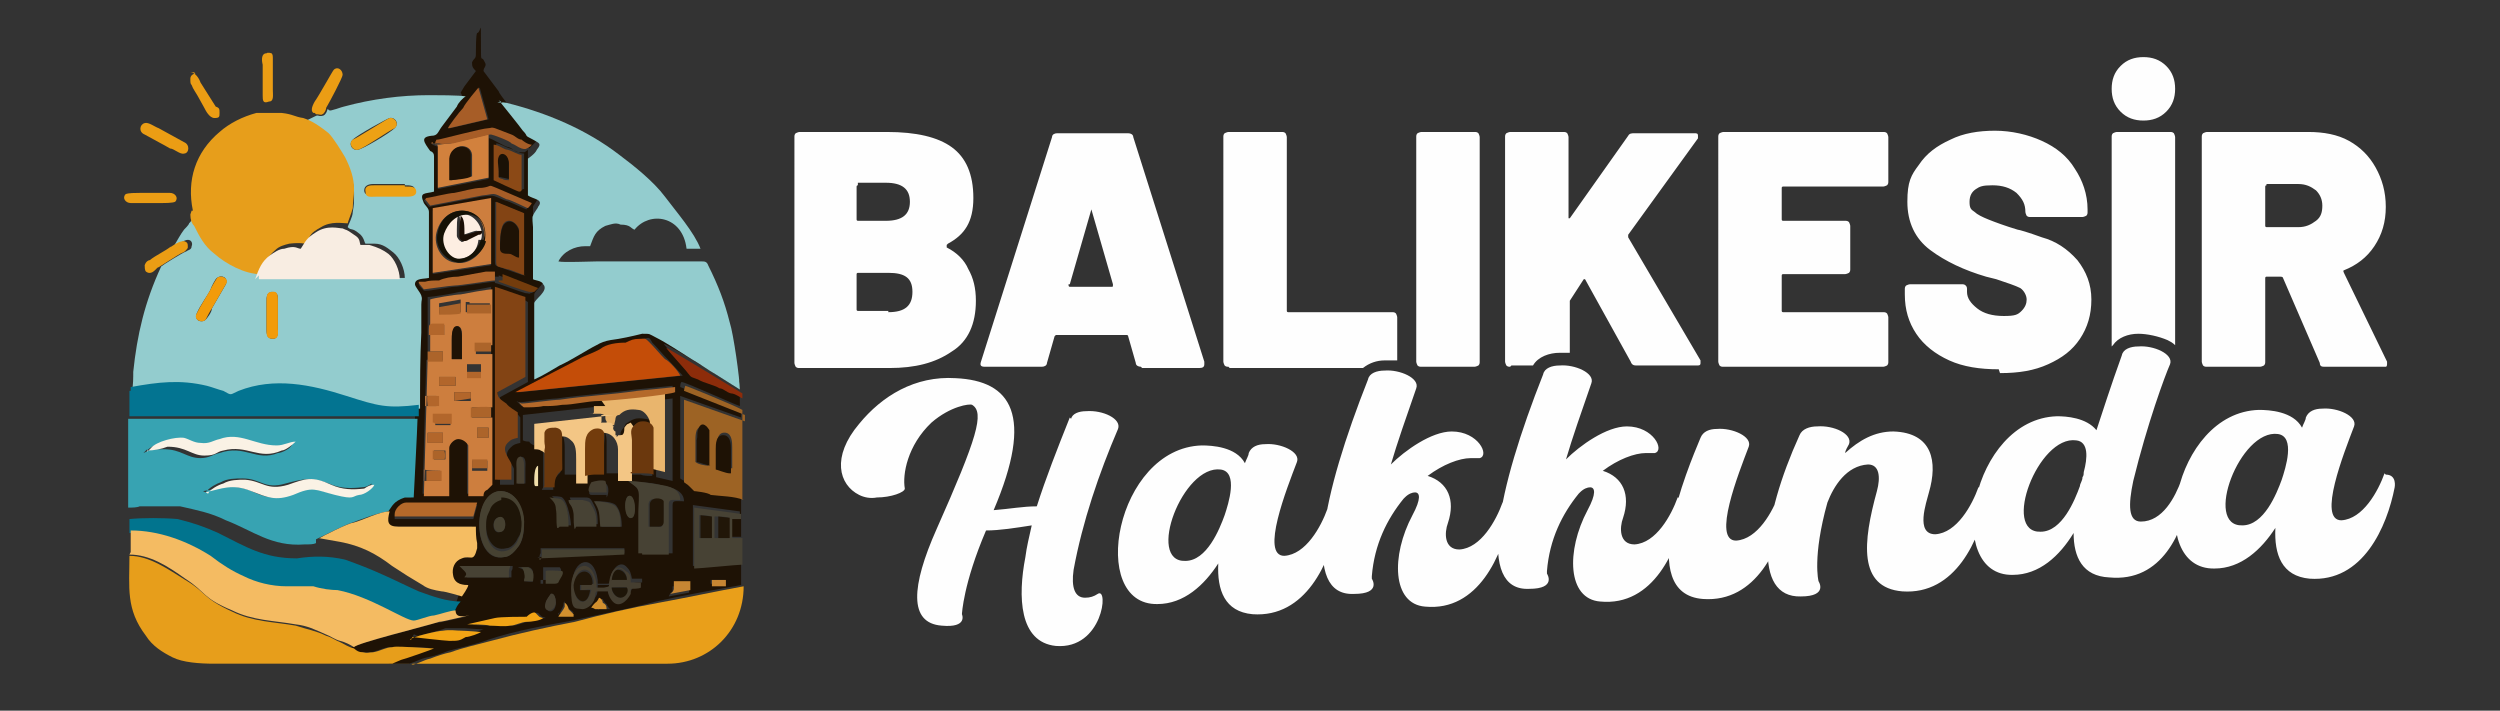 <?xml version="1.0" encoding="UTF-8"?>
<svg id="Layer_1" data-name="Layer 1" xmlns="http://www.w3.org/2000/svg" version="1.1" viewBox="0 0 197 56">
  <rect x="0" y="0" width="197" height="56" fill="#333333" stroke="none"/>
  <defs>
    <style>
      .cls-1 {
        fill: #211608;
      }

      .cls-1, .cls-2, .cls-3, .cls-4, .cls-5, .cls-6, .cls-7, .cls-8, .cls-9, .cls-10, .cls-11, .cls-12, .cls-13, .cls-14, .cls-15, .cls-16, .cls-17, .cls-18, .cls-19, .cls-20, .cls-21, .cls-22, .cls-23, .cls-24, .cls-25, .cls-26, .cls-27, .cls-28, .cls-29, .cls-30, .cls-31, .cls-32, .cls-33, .cls-34, .cls-35, .cls-36, .cls-37, .cls-38, .cls-39, .cls-40, .cls-41, .cls-42, .cls-43, .cls-44 {
        fill-rule: evenodd;
      }

      .cls-1, .cls-2, .cls-3, .cls-4, .cls-5, .cls-6, .cls-7, .cls-8, .cls-9, .cls-10, .cls-11, .cls-12, .cls-13, .cls-14, .cls-15, .cls-16, .cls-17, .cls-18, .cls-19, .cls-20, .cls-21, .cls-22, .cls-23, .cls-24, .cls-25, .cls-26, .cls-27, .cls-28, .cls-29, .cls-30, .cls-31, .cls-32, .cls-33, .cls-34, .cls-35, .cls-36, .cls-37, .cls-38, .cls-39, .cls-40, .cls-41, .cls-42, .cls-43, .cls-44, .cls-45 {
        stroke-width: 0px;
      }

      .cls-2 {
        fill: #1e1205;
      }

      .cls-3 {
        fill: #e99f1a;
      }

      .cls-4 {
        fill: #453e30;
      }

      .cls-5 {
        fill: #cd7e3e;
      }

      .cls-6 {
        fill: #1e1508;
      }

      .cls-7 {
        fill: #37a3b2;
      }

      .cls-8 {
        fill: #f3c685;
      }

      .cls-9 {
        fill: #a75d27;
      }

      .cls-10 {
        fill: #c44d08;
      }

      .cls-11 {
        fill: #f29b0a;
      }

      .cls-12 {
        fill: #f4bb62;
      }

      .cls-13 {
        fill: #d3902e;
      }

      .cls-14 {
        fill: #d2813d;
      }

      .cls-15 {
        fill: #474234;
      }

      .cls-16 {
        fill: #733c0c;
      }

      .cls-17 {
        fill: #eb9d14;
      }

      .cls-18 {
        fill: #f2a415;
      }

      .cls-19 {
        fill: #eda114;
      }

      .cls-20 {
        fill: #6b380d;
      }

      .cls-21 {
        fill: #464131;
      }

      .cls-22 {
        fill: #fdeee2;
      }

      .cls-23 {
        fill: #f1deaa;
      }

      .cls-24 {
        fill: #c78633;
      }

      .cls-25 {
        fill: #8b4916;
      }

      .cls-26 {
        fill: #f5bd62;
      }

      .cls-27 {
        fill: #1b0e04;
      }

      .cls-28 {
        fill: #151105;
      }

      .cls-29 {
        fill: #faf2e5;
      }

      .cls-30 {
        fill: #b2662b;
      }

      .cls-31 {
        fill: #1a1106;
      }

      .cls-32 {
        fill: #e79e1b;
      }

      .cls-33 {
        fill: #834414;
      }

      .cls-34 {
        fill: #494132;
      }

      .cls-35 {
        fill: #e9b56d;
      }

      .cls-36 {
        fill: #037491;
      }

      .cls-37 {
        fill: #b4692a;
      }

      .cls-38 {
        fill: #01748e;
      }

      .cls-39 {
        fill: #93ccce;
      }

      .cls-40 {
        fill: #ac642a;
      }

      .cls-41 {
        fill: #8d2c0a;
      }

      .cls-42 {
        fill: #f8ede2;
      }

      .cls-43 {
        fill: #9d6324;
      }

      .cls-44, .cls-45 {
        fill: #fefefe;
      }
    </style>
  </defs>
  <g id="Katman_1" data-name="Katman 1">
    <g id="_2489001324832" data-name=" 2489001324832">
      <g>
        <g>
          <path class="cls-2" d="M32.5,50.2c.1,0,2.2-.5,2.6-.7h1.5c.1,0,1.3.1,1.5.1-.1,0-1.1.4-1.2.4-.5.1-.7.3-1.3.3s-2.9-.1-2.9-.3h-.1ZM37,49.2l2.2-.5c.4,0,2.2,0,2.5-.1.3,0,.4-.4.7-.3,0,0,.1.1.3.3,0,0,.1,0,.3.1-.4,0-.9.1-1.3.3-.4,0-.9.3-1.3.3h-1.6c-.1,0-1.5,0-1.6-.1h-.1ZM44,48.5c0-.1.3-.5.4-.8,0-.1,0-.3.1-.3,0,.1,0,.4.3.5,0,.1.4.3.4.4h-1.2ZM46.9,48s.3-.3.3-.4c0,0,.1-.4.3-.4,0,0,.1.3.3.4,0,0,.1.3.3.4h-.9c0,.1-.1,0-.1,0ZM43.4,46.8c.3-.1.4.4.4.7,0,.9-.9.9-.8,0,0-.1.3-.5.4-.7h0ZM53.1,46h1.2v.7l-1.6.3s.1-.3.3-.4v-.4h.1ZM57.1,45.6v.4h-1.1v-.3h1.1ZM47,46h.7c.4,0,.3,0,.4-.4.1-.8.8-1.5,1.3-.9.3.3.3.5.4.9h.8v.3c-.3,0-.7,0-.8.1v.4c-.3.7-.9,1.3-1.5.5-.3-.3-.1-.5-.3-.8h-.9c0,.5,0,.8-.3,1.1-.1.3-.4.5-.8.5-.7,0-.9-1.2-.9-1.7,0-1.9,1.7-2.5,2-.3h0v.3ZM42.8,46v-1.3h1.3c.3.3,0,.8-.3.9-.1.1-.3.1-.5.1h-.7v.3ZM40.8,44.7h.8c.3,0,.4.3.4.4v.7c0,.1-.5,0-.7,0,0-.3.3-.3,0-.7,0-.3-.3-.3-.5-.4h0ZM36.8,45.5c0-.1.3-.3,0-.5-.4-.4-.4-.3-.4-.4h4c0,.1,0,.3-.1.4v.5h-3.4ZM42.5,44s0-.3.1-.4v-.4h6.6v.4c-.3,0-6.5.3-6.9.3h.1ZM39.3,38.7c1.3-.1,1.9,1.3,2,2.4,0,.5,0,1.3-.4,1.9-.3.4-.7.9-1.2.9-2.4.5-2.6-4.8-.4-5.2ZM49.5,39.1c.5-.3.7,1.5.3,1.7-.5.3-.7-1.5-.3-1.7ZM31.1,40.7c0-.4.5-.9.9-.9h5.6l-.3,1.1h-6.2ZM47.4,41.5q0-1.1-.5-2c.4,0,1.5,0,1.7.4.3.4.4,1.1.4,1.6h-1.6ZM45.4,41.5s0-.9-.1-1.2c-.1-.7-.3-.7-.4-1.1h1.1c.4,0,.5,0,.7.4.4.7.4,1.1.4,1.7h-1.6ZM44.1,41.5c0-.5,0-.9-.1-1.5,0-.4-.3-.7-.5-.9.1,0,.7,0,.8.1.5.4.7,2,.7,2.2h-.8ZM47.8,39h-1.2c-.4,0,0-.8,0-.8.1-.1.8-.4,1.1-.1.3.1.3.8.1,1.1h0ZM50.6,43.7v-4.9c-.3-.4-.7-.5-.8-.8.7,0,1.7,0,2.5.3.7.1,1.6.4,1.6,1.2-.7,0-.9-.1-.9.3v3.8h-2.4ZM42.4,38.3s-.3-.1-.3-.3c0-.3,0-1.1.3-1.3v1.6ZM40.8,38.1v-1.2c0-.3,0-1.1.3-.9.4,0,.3.7.3.9v1.2s-.5,0-.5,0ZM49.7,37.3v-2.5c0-.3,0-.8.1-1.1.3-.3.4-.4.8-.4s.7.3.8.5c.1.4,0,2.8,0,3.7-.3,0-.7,0-.9-.1h-.9.1ZM46.1,37.5v-2.2c0-.7,0-1.3.7-1.6.4-.1.5,0,.8.3.1.3,0,.8,0,1.1v2.2h-1.5v.3ZM42.8,38.4v-4.1c.1-.3.7-.5.9-.4.5.1.5.4.5.9v1.5c0,1.2,0,.8-.3,1.2-.4.4-.3.8-.3,1.1h-.9ZM33.7,28.3v-4.9c.4,0,2.2-.3,2.5-.4.5,0,2.1-.3,2.5-.4v9.3h0v6.1c-.1,0-.3.3-.4.4-.1,0-.1.3-.3.5h-1.2v-4c0-.3-.4-.7-.8-.5-.3,0-.5.4-.7.7v3.8h-2l.3-10.8h0v.3ZM47.8,32s2.2-.3,2.6-.3l2.6-.3v6.5l-1.3-.3v-3.7c0-.4-.4-.9-.9-.9-.7-.1-.9,0-1.5.4-.1.3-.3.4-.4.7v3.2h-1.1v-2.6c0-.7-.5-1.5-1.2-1.3-.7,0-1.1.8-1.2,1.5v2.5h-.9v-1.9c0-.5,0-1.2-.4-1.5-.4-.4-.9-.4-1.3-.1-.7.4-.7.9-.7,1.2,0,0-.3-.1-.4-.3-.1,0-.3,0-.5-.1v-2l6.3-.7h.1ZM40.9,31.7c.4,0,2.5-.3,3-.3,2-.3,4.2-.4,6.1-.7l3-.3v.4c-.3,0-5.3.5-6,.7-.9,0-2,.3-2.9.3s-.9,0-1.5.1c-.4,0-1.2.1-1.5.1l-.4-.4h0ZM39.2,37.8v-14.8c.4,0,2,.5,2.4.8v6.3l-2.2,1.2c0,.5.3.7.7.9.3.1.7.4.9.7v2c-.4.1-.5.1-.8.4-.7.7.3,1.3.3,1.7v1.2h-1.1v-.4ZM40.8,30.9c.4-.3,4.2-2.2,5-2.6.5-.3,1.2-.5,1.7-.8.7-.4,1.3-.4,2-.5.4,0,.7-.1,1.1-.3.5,0,.5-.3.8.3.4.4.8.9,1.2,1.3.3.3,1.1,1.2,1.2,1.3l-12.8,1.3h-.1ZM39.3,21.7h0l2.8,1.1s0,.3-.3.3c-.1.1-.1,0-.4,0-.4-.1-2.2-.8-2.4-.8v-.5h.3ZM33,22.3h.4c.4,0,.8-.1,1.1-.1.5,0,1.1-.1,1.5-.3l2.2-.4h.8v.7c-.4,0-2.8.4-3.2.4s-2.1.4-2.4.3c0,0-.4-.4-.4-.5h0ZM41.3,21.7c-.1,0-1.2-.4-1.5-.5-.9-.4-.8,0-.8-1.2v-4.1l2.2.9v4.9h0ZM38.7,15.7v5.2l-4.6.7v-5s4.6-.8,4.6-.8ZM33.5,15.7c.3,0,1.9-.4,2.2-.4.7-.1,1.6-.3,2.2-.4.8,0,.5-.3,1.1,0l2.8,1.2s-.3.3-.3.4c-.1,0-1.5-.7-1.7-.7-1.2-.5-.8-.4-1.9-.3l-4.1.8-.4-.5h0ZM41.1,15l-2-.9v-2.8c.3,0,.7.3,1.1.4.3.1.7.4,1.1.4v2.8h-.1ZM38.5,10.7v3.4l-4,.8v-3.3c0-.1-.4-.1-.5-.3h.3c.1,0,3.4-.9,4-.9s.3-.1.5,0l1.3.5c.3,0,.5.3.8.4.3,0,.7.3.8.4,0,0-.3.3-.4.3h-.4c-.3,0-.5-.3-.8-.4-.3,0-1.5-.8-1.6-.7h0v-.3ZM35.4,10.1c0-.3,1.1-1.3,1.2-1.6s1.1-1.5,1.2-1.6l.7,2.5s-3,.7-3,.7ZM36.4,7.5c0,.3-.4.7-.7.8-.4.4-.9,1.2-1.2,1.6-.3.4-.3.5-.8.7-.9.1-.7.5-.1,1.2.1.3.3.1.3.4v2.8c-.7.1-1.3,0-.8.9,0,.3.4.5.4.7v5.2c-.3,0-1.1,0-1.1.5s.4.8.5.9c.3.3.1.3.1.7v2.2c-.1,2-.3,4-.3,6v.9c0,.5-.3,6.1-.3,6.2h-.7c-.9.3-.9.7-1.3,1.1-.3.7-.3,1.2.7,1.2h6.1c0,.4,0,.9.1,1.3v.4c-.3,1.2-.5.5-1.2.8-.5.3-.8.7-.7,1.3.1.8.9.7,1.2.8,0,.1-.4.8-.5.9h0c-.1.5-.4.8-.5,1.2,0,.5.7.3,1.1.4,0,0-2.1.5-2.4.5-.9.3-6.6,1.7-6.7,2,.3,0,.5.1.7.3h.8c.5,0,.9-.3,1.5-.4h1.6c.3,0,1.6,0,1.7.1-.1,0-2.1.8-2.6.9l-.7.3h-.3,1.9c.5-.1.9-.4,1.5-.5.5-.1,1.1-.3,1.6-.5,1.1-.3,2.1-.5,3.2-.9,2.1-.7,4.4-1.1,6.6-1.5,2.2-.5,4.4-.9,6.6-1.5,2.2-.5,4.5-.9,6.7-1.3v-3.8,2c-.4,0-3.4.3-3.8.3v-4.8l3.7.5v.5h-.7v1.5h.8v-3.2c-.8-.1-1.9-.3-2.6-.4-.3,0-1.2,0-1.3-.3-.7-.7-.5-.4-.9-.7v-6.5l4.8,1.7v-.5l-4.8-1.9c0-.1,0-.3.1-.4.3,0,4,1.7,4.6,1.9v-.9h0c-.3,0-.7-.3-.9-.4-.3,0-.5-.3-.9-.4-.5-.3-1.2-.4-1.7-.7q-.4-.1-.8-.5c-.3-.3-1.6-1.9-1.7-2,.4,0,6,3.6,6,3.6v-.7l-1.9-1.2c-.7-.4-1.2-.8-1.9-1.2-.8-.5-2-1.2-2.8-1.7-.5-.3-.4-.4-1.1-.3-.8.1-1.7.3-2.5.5-.5,0-.7.1-1.1.4-.8.4-2.1,1.1-2.9,1.6-.7.4-1.3.8-2,1.1v-6c0-.3,1.2-1.1.7-1.5-.1-.1-.7-.1-.8-.4v-5c0-.1.3-.4.4-.7.4-.7-.5-.7-.8-.9v-2.9s.5-.5.7-.7c.4-.5.1-.5-.3-.8-.7-.4-.4,0-.8-.7-.3-.3-1.9-2.2-1.9-2.4l-1.2-1.6c0-.3.3-.4.1-.7-.3-.7-.3.4-.3-1.6s0-.7-.3-.7c-.1.1-.1,1.3-.1,1.6,0,.5-.1.3-.3.7,0,.3,0,.4.3.7l-.9,1.2h0l-.3.5Z"/>
          <path class="cls-39" d="M21,23.8c0-.4,0-.7.4-.8.5,0,.5.3.5.7v2.2c0,.4,0,.8-.4.8s-.5-.3-.5-.7v-2.2ZM17.8,22.4l-1.1,1.9c0,.3-.4.8-.5.9-.4.3-.9,0-.7-.5.3-.7.8-1.3,1.1-1.9,0-.1.4-.9.5-.9.4-.3.9,0,.7.5h0ZM31.9,14.6c.4,0,.8,0,.8.4s-.4.4-.8.4h-2.4c-.4,0-.8,0-.8-.4s.4-.5.7-.5h2.5ZM30.7,9.3c.4-.1.8.4.4.8s-2.6,1.7-2.9,1.7c-.4.1-.8-.4-.4-.8s2.8-1.7,2.9-1.7ZM25.8,8.6c0,.1-.1.4-.3.5-.3.1-.4,0-.5,0s-.8.4-1.1.5c.1.1.9.3,2,1.2.5.4,1.1,1.3,1.3,1.9.4.8.7,1.7.7,2.5s0,.9-.1,1.5c0,.4-.4,1.1-.4,1.2.3.3.3,0,.9.5.4.3.4.7.5.8h.7c.7,0,1.1.4,1.5.7.5.4.9,1.3.9,2h-11.1v-.3c-1.2,0-2.6-.8-3.6-1.6-.7-.7-1.2-1.3-1.6-2.2-.1-.4-.1-.7-.3-.9,0,.1-.1.4-.4.7,0,.1-.3.4-.4.5-.3.4-.5.8-.8,1.3.3-.1.8-.5,1.1-.5s.4.3.3.5c0,.3-.3.3-.4.4-.3.1-1.9,1.1-2,1.2-1.3,2.8-1.9,5.4-2.2,8.3,0,.4,0,1.1-.1,1.5,2.1-.4,3.8-.7,6-.1.4,0,.9.3,1.3.4.7.3.5.1,1.2,0,2.8-1.1,5.7-.5,8.5.4,2.4.8,3,.9,5.7.7,0-2,0-4,.1-6v-2.2c0-.4.1-.4,0-.7s-.5-.7-.5-.9c0-.5.7-.4,1.1-.5v-5.2c0-.3-.3-.5-.4-.7-.4-.9.1-.7.8-.9v-2.8q0-.3-.3-.4c-.5-.7-.8-1.1.1-1.2.5,0,.5-.3.8-.7s.9-1.2,1.2-1.6c.1-.3.5-.7.7-.8-.4-.1-2.4-.1-2.9-.1-2.2,0-4.5.3-6.7.9-.1,0-1.1.4-1.2.3h.1Z"/>
          <path class="cls-39" d="M39.3,7.9s1.7,2.1,1.9,2.4c.5.5,0,.3.8.7.5.3.7.3.3.8-.1.3-.7.7-.7.7v2.9c.4.3,1.3.3.8.9,0,.1-.3.4-.4.7-.1.1,0,.7,0,.9v4.1c.1.1.7.1.8.4.5.5-.7,1.2-.7,1.5v6c.7-.3,1.3-.7,2-1.1.9-.4,2.1-1.2,2.9-1.6q.5-.3,1.1-.4c.8-.1,1.7-.3,2.5-.5.7,0,.5,0,1.1.3.8.4,2,1.2,2.8,1.7.7.4,1.2.8,1.9,1.2l1.9,1.2c0-.8-.5-4.4-.8-5.3-.4-1.6-.9-2.9-1.7-4.5-.1-.3-.3-.3-.5-.3h-8.3c-.5,0-2.6.1-3,0,.4-.8,1.3-1.2,2.1-1.2h.4c.3-.8.4-1.2,1.2-1.6.4-.1.8-.3,1.2-.1.8,0,.8.3,1.1.4,1.2-1.5,3.8-1.1,4.1,1.5h1.1c-.5-1.3-1.9-2.9-2.8-4.1s-2.4-2.4-3.6-3.3c-2.6-2-5.7-3.3-8.9-4.1-.1,0-.5-.1-.7,0h.4Z"/>
          <path class="cls-7" d="M16.2,38.8c.3-.4.9-.7,1.2-.8.5-.3,1.2-.3,1.7-.3,1.5,0,1.7.9,3.4.4,1.5-.4,2-.5,3.4,0,.9.4,1.7.4,2.6.3.3,0,.5-.1.8-.3-.1.4-.9.7-1.2.8-.5.1-1.3.1-1.9,0-1.6-.4-1.7-.7-3.3,0-1.5.5-2,.3-3.3-.3-1.5-.5-2.2-.1-3.6.1h0ZM11.6,35.5c.4-.5,2-.9,2.6-.8.5,0,.9.3,1.3.4.7.1.9,0,1.5-.3,1.7-.5,2.9.5,4.5.5s1.1-.3,1.5-.3c0,.3-.8.7-1.1.7-1.7.7-2.6-.7-4.6,0-.5.1-.8.4-1.5.4-1.1,0-1.5-.7-2.9-.7s-1.1.1-1.6.3h0l.3-.3ZM25.1,42.4s2.2-1.1,2.6-1.2c.8-.3,2.1-.8,2.9-.9.3-.4.4-.8,1.3-1.1h.7s.3-5.7.3-6.2H10.1v7c.3,0,.7,0,.9-.1h3.2c1.3.3,2.4.5,3.6,1.1,2.1.8,3.6,2.1,6.2,1.9.4,0,.7,0,.9-.1h0v-.3Z"/>
          <path class="cls-32" d="M15,16.9c0,.4.1.7.3.9.4.8.8,1.6,1.6,2.2.9.8,2.4,1.6,3.6,1.6.3-.8.5-1.3,1.2-1.9.3-.3.7-.4,1.1-.5.9-.1,1.1,0,1.3,0,.4-.7.3-.8,1.2-1.3.8-.5,1.7-.3,2.1-.3,0-.1.3-.8.4-1.2,0-.5.1-.9.1-1.5,0-.9-.3-1.7-.7-2.5-.3-.5-.9-1.5-1.3-1.9-1.1-.9-1.7-1.1-2-1.2-.7-.1-.8-.3-1.7-.4h-2c-1.1.3-2.1.8-2.9,1.5-1.9,1.6-2.6,3.8-2.1,6.2h-.1Z"/>
          <path class="cls-32" d="M32.5,52.3h-1.9.3l.7-.3c.4-.1,2.4-.8,2.6-.9-.1,0-1.5-.1-1.7-.1-.4,0-1.3-.1-1.6,0-.5,0-.9.3-1.5.4-.4,0-.4.1-.8,0-.3,0-.5-.1-.7-.3-.4-.1-.7-.3-1.1-.5-.3-.1-.7-.4-1.1-.5-.8-.4-1.5-.5-2.4-.8-1.7-.3-3.4-.3-5-1.1-2.4-1.1-2-1.5-3.7-2.5-1.3-.8-2.8-1.9-4.4-1.9,0,2.5-.3,4.2,1.3,6.3.5.8,1.3,1.3,2.1,1.7s2.1.5,3.3.5h15.3Z"/>
          <path class="cls-3" d="M32.5,52.3h20.1c3.3,0,6-2.6,6-6.1-2.2.4-4.5.9-6.7,1.3s-4.4.9-6.6,1.5c-2.1.4-4.4.9-6.6,1.5-1.1.3-2.1.5-3.2.9-.5.1-1.1.3-1.6.5-.5.1-.9.4-1.5.5h.1Z"/>
          <path class="cls-38" d="M10.2,42c2.2,0,4.5.8,6.3,2,.8.5,1.7,1.2,2.6,1.6,1.1.4,2.2.7,3.4.8h2.1c.7,0,1.3,0,1.9.3,2.5.4,5.3,2.4,6,2.4s1.3-.3,1.6-.4c.5,0,1.2-.4,1.7-.4.1-.4.3-.7.5-.9-1.1,0-2.2-.4-3.3-.8-.9-.4-1.9-.9-2.8-1.3-1.1-.5-1.9-.8-3-1.2-1.3-.3-2.5-.3-3.8-.1-2.6,0-4-.9-6.2-2-1.1-.5-2-.8-3.2-1.1-1.1-.1-2.8-.1-3.8,0v1.5h0v-.3Z"/>
          <path class="cls-12" d="M10.2,43.7c1.6,0,3,.9,4.4,1.9,1.7,1.1,1.3,1.5,3.7,2.5,1.6.8,3.3.8,5,1.1.9.1,1.5.4,2.4.8.3.1.7.4,1.1.5.4.1.8.3,1.1.5.1-.3,5.8-1.7,6.7-2,.3,0,2.2-.5,2.4-.5-.3,0-1.1.3-1.1-.4-.4,0-1.2.3-1.7.4-.4,0-1.3.4-1.6.4-.7,0-3.4-1.9-6-2.4-.5,0-1.3-.1-1.9-.3h-2.1c-1.2,0-2.4-.3-3.4-.8-.9-.4-1.7-.9-2.6-1.6-1.9-1.2-4.1-2-6.3-2v1.7h0Z"/>
          <path class="cls-5" d="M33.5,37h0c0,.1,1.2.1,1.2.1v.8h-1.3v-.9h.1ZM37.2,37v-.7h1.2v.8h-1.2ZM34.2,36.2v-.7h.9v.7h-.9ZM33.7,34.9v-.8h1.2v.8h-1.2ZM37.6,34.5v-.8h.9v.8h-.9ZM34.3,33.4v-.7h1.2v.8h-1.2ZM33.5,32v-.8h.9v.8h-1.1.1ZM37.1,30.9v.7h-1.3v-.7h1.3ZM34.6,29.7h1.3v.7h-1.3v-.7ZM37.9,28.9v.5h-1.1v-.7h1.1ZM35.6,28.3v-1.5c0-.4,0-.9.4-1.1.5,0,.4.7.4,1.1v1.5h-.8ZM33.8,26.4v-.5q0-.3.3-.3h.9v.8h-1.2c0,.1,0,0,0,0ZM36.3,23.8v.8c-.3,0-1.3.1-1.7.1v-.8l1.7-.3h0ZM37,23.9h1.6v.7h-1.9v-.8h.3ZM33.7,27.7h1.2c0-.1,0,.7,0,.7h-1.2v-.5.4l-.3,10.8h2v-3.8c0-.3.4-.7.7-.7.4,0,.7.3.8.5v4h1.2c0-.1,0-.4.3-.5,0,0,.3-.3.4-.4v-6.1h0v.8h-1.6v-.8h1.6v-4.2h-1.3v-.7h1.3v-4.4c-.4,0-2,.3-2.5.4-.4,0-2.2.3-2.4.4v4.4h0v-.3Z"/>
          <path class="cls-36" d="M10.2,30.8v2h22.8v-.9c-2.5.3-3.2.1-5.7-.7-2.8-.9-5.7-1.5-8.5-.4-.7.3-.5.4-1.2,0-.4-.1-.9-.3-1.3-.4-2.1-.5-3.8-.3-6,.1v.3Z"/>
          <path class="cls-26" d="M25.1,42.4l1.7.3c1.6.3,2.8.9,4.1,1.9q1.2.8,2.4,1.5c.4.3.9.4,1.5.5.3,0,1.6.4,1.6.4,0,0,.5-.7.5-.9-.3,0-1.1,0-1.2-.8-.1-.5.1-1.1.7-1.3.7-.3.9.4,1.2-.8v-.4c-.1-.4-.1-.9-.1-1.3h-6.1c-.9,0-.9-.4-.7-1.2-.8,0-2.1.7-2.9.9-.3,0-2.5,1.1-2.6,1.2h0Z"/>
          <path class="cls-42" d="M20.4,21.7v.3h11.1c0-.7-.4-1.6-.9-2-.4-.3-.8-.5-1.5-.7h-.7c-.1-.3,0-.5-.5-.8-.7-.5-.5-.3-.9-.5-.3,0-1.2-.3-2.1.3-.8.5-.8.7-1.2,1.3-.3,0-.4-.3-1.3,0-.4,0-.8.3-1.1.5-.7.5-.9,1.1-1.2,1.9h0l.3-.3Z"/>
          <path class="cls-43" d="M57.6,37.1c-.1,0-.9,0-1.1-.3v-1.6c0-.4,0-1.2.7-1.1.5.1.5.8.5,1.2v1.6h-.1ZM55.9,36.7c-.3,0-.9-.1-1.1-.3v-1.7c0-.3,0-.5.1-.8.3-.5.8-.5.9,0v2.8h0ZM58.5,39.2v-7.8.9c-.5-.3-4.4-1.9-4.5-1.9,0,0-.1.3-.1.4l4.8,1.9v.5l-4.8-1.7v6.5c.4.3.1,0,.8.7,0,0,1.1.1,1.3.3.8.1,1.9.1,2.6.4h-.1Z"/>
          <path class="cls-10" d="M40.8,30.9l12.8-1.3c-.1-.3-.9-1.2-1.2-1.3-.4-.4-.8-.9-1.2-1.3s-.3-.3-.8-.3-.7.1-1.1.3c-.7,0-1.5.1-2,.5-.5.3-1.2.5-1.7.8-.8.4-4.6,2.4-5,2.6h.1Z"/>
          <path class="cls-33" d="M39.2,37.8h1.1v-1.2c0-.3-.9-1.1-.3-1.7.3-.3.4-.3.8-.4v-2c-.1-.1-.7-.4-.9-.7-.4-.3-.7-.4-.7-.9l2.2-1.2v-6.3c-.4-.1-2-.7-2.4-.8v14.8h0v.4Z"/>
          <path class="cls-35" d="M47.8,32h.1-1.6.5v.5h0c-.1.1,0,.1-.3.1h-.3,1.1q.1,0,.3.1h.1c0,.3,0,.4.1.5v.3h.1q.1.1.1,0h.4c0-.1.1-.4.1-.5h0s0-.3.3-.3c.4-.4.8-.5,1.5-.4.4,0,.8.5.9.9.1.7,0,2.9,0,3.7l1.2.3v-6.5l-2.6.3c-.4,0-2.5.3-2.6.3l.5.7Z"/>
          <path class="cls-8" d="M49.5,33.4q-.1,0-.3.3s-.1,0,0,0c0,.1,0,.4-.1.5h0c0,.1-.3.1-.4.1,0,0,0,.1-.1.1s0,0,0-.1c-.3,0,0,0-.1,0v-.3c-.1,0-.3-.3-.1-.4h-.1q0-.3-.3-.3c0-.1,0,0,0,0h-1.1.5c-.1,0,0,0,0-.1v-.4c0-.1-.1,0,0-.1h-.5,1.6-.1l-6.3.7v2c.1,0,.4,0,.5.1,0,0,.3.1.4.3,0-.3,0-.8.7-1.2.5-.3.9-.3,1.3.1.4.3.4.9.4,1.5v1.9h.9v-2.5c0-.7.5-1.3,1.2-1.5.8,0,1.2.7,1.2,1.3v2.5h1.1v-3.2c0-.3.3-.5.4-.7h0l-.5-.7Z"/>
          <path class="cls-15" d="M56.5,40.7c.1,0,.8,0,.9.1v1.6h-1.1v-1.7h.1ZM55.1,40.6c.1,0,.8,0,.9.1v1.7h-.9v-1.9ZM58.5,44.4v-2h-.8v-1.5h.7v-.4l-3.7-.5v4.8c.4,0,3.4-.3,3.7-.3v-2,2h.1Z"/>
          <path class="cls-5" d="M38.2,19c-.1.9-1.2,1.9-2.2,1.7-1.1,0-1.9-1.3-1.6-2.4.7-2.6,4.2-2.1,3.7.7h.1ZM34.1,16.5v5l4.6-.7v-5.2l-4.6.8Z"/>
          <path class="cls-15" d="M51.1,41.5v-1.7c0-.7.8-.5,1.1-.3.1.3.1,1.2,0,1.6,0,.4,0,.5-.4.4h-.8.1ZM50.6,43.7h2.1v-4c0-.4.3-.3.9-.3,0-.9-.9-1.1-1.6-1.2s-1.7-.3-2.5-.3c.3.3.7.4.8.8.1.3,0,1.2,0,1.6v3.3h.3Z"/>
          <path class="cls-29" d="M16.2,38.8c1.3-.3,2.1-.7,3.6-.1,1.3.5,1.9.8,3.3.3,1.6-.7,1.7-.4,3.3,0s1.3.1,1.9,0c.4,0,1.1-.5,1.2-.8-.3,0-.5.1-.8.3-.9.1-1.7.1-2.6-.3-1.5-.7-2-.5-3.4,0-1.7.5-2-.3-3.4-.4-.5,0-1.2,0-1.7.3-.4.1-1.1.5-1.2.8h0Z"/>
          <path class="cls-14" d="M35.5,14.2v-1.7c0-1.2,1.6-1.3,1.7-.3v1.7c-.1,0-1.5.3-1.6.3h-.1ZM34.3,11.2h-.3c0,.1.4.1.5.3v3.3l4-.8v-3.4h-.1l-2.9.7c-.3,0-.7.1-1.1.1h0c0-.1-.3-.1-.3-.1-.3,0,0,0,0-.1h.1Z"/>
          <path class="cls-6" d="M39.2,40.8c.7-.3.8.9.3,1.1-.7.3-.8-.9-.3-1.1ZM39.5,39.2c-.4,0-.8.4-.9.8-.3.5-.3.9-.3,1.5,0,.8.5,2,1.6,1.7.4,0,.8-.5.9-.8.3-.4.4-.9.3-1.5,0-.9-.5-1.9-1.6-1.9h0Z"/>
          <path class="cls-33" d="M40.9,20.2c-.1,0-.5-.1-.8-.3-.3,0-.7-.1-.7-.4,0-.5,0-1.5.3-1.9.4-.5,1.1,0,1.2.5v2h0ZM41.3,21.7v-4.9l-2.2-.9v4.1c0,1.2-.1.9.8,1.2.3,0,1.3.5,1.5.5h0Z"/>
          <path class="cls-29" d="M11.6,35.5c.5,0,1.1-.1,1.6-.3,1.5,0,1.9.7,2.9.7s.9-.3,1.5-.4c1.9-.5,2.8.8,4.6,0,.3,0,.9-.5,1.1-.7-.5,0-.9.3-1.5.3-1.7,0-2.9-1.1-4.5-.5-.5.1-.8.4-1.5.3-.5,0-.9-.3-1.3-.4-.7-.1-2.2.3-2.6.8h0l-.3.3Z"/>
          <path class="cls-20" d="M49.7,37.3h.9c.3,0,.7,0,.9.1v-3.7c-.1-.3-.4-.5-.8-.5s-.5.1-.8.4c-.3.3-.1.8-.1,1.1v2.5h-.1Z"/>
          <path class="cls-22" d="M37.8,18.2c0,.1-.1.1-.3.3l-.8.4s-.3.3-.4.1c-.1,0-.3-.3-.3-.4v-.5c0-.3,0-.9.1-1.1.3,0,0,.7.3,1.5.3,0,1.1-.4,1.2-.3h.1ZM37.9,18.9c.3-.8-.4-1.9-1.2-2-.9,0-1.6.7-1.9,1.5-.3.8.4,1.9,1.2,2,.9,0,1.6-.5,1.7-1.5h.1Z"/>
          <path class="cls-20" d="M42.8,38.4h.9c0-.3,0-.7.3-1.1.4-.4.3,0,.3-1.2v-1.5c0-.5,0-.8-.5-.9-.4,0-.8,0-.9.4v.7c0,.3.1.3,0,.7v2.8h0Z"/>
          <path class="cls-4" d="M48.2,46.3c.3,0,.9-.1,1.2,0,0,.3-.3.8-.5.8-.4,0-.7-.4-.7-.8ZM45.8,46.1v.4c.3,0,.7-.1.8,0-.4,1.6-1.5.9-1.3-.4,0-1.6,1.5-1.6,1.5-.1h-.9ZM48.2,45.7c0-.3.3-.8.5-.9.4,0,.7.4.7.8-.3,0-1.1.1-1.2,0h0ZM47,46c-.3-2.2-2-1.6-2,.3s.3,1.6.9,1.7c.3,0,.7-.3.8-.5.3-.4.1-.7.3-.9h.9s0,.3.3.7c.5.7,1.2.1,1.5-.5v-.4c.1,0,.7,0,.8-.1v-.4h-.8c0-.4,0-.7-.4-.9-.7-.7-1.2,0-1.3.9,0,.4,0,.3-.4.4h-.7.1Z"/>
          <path class="cls-37" d="M31.1,40.7h6.2l.3-1.1h-5.6c-.4,0-.9.5-.9.9h0Z"/>
          <path class="cls-37" d="M40.9,31.7s.3.4.4.4c.4,0,1.1,0,1.5-.1.5,0,.9,0,1.5-.1.9,0,2-.3,2.9-.3s5.7-.5,6-.7v-.4l-3,.3c-2,.3-4.1.4-6.1.7-.5,0-2.6.3-3,.3h0Z"/>
          <path class="cls-21" d="M39.5,39.2c1.1,0,1.5.9,1.6,1.9,0,.5,0,.9-.3,1.5-.1.3-.5.7-.9.8-1.1.3-1.6-.9-1.6-1.7s0-.9.3-1.5c.1-.4.5-.7.9-.8h0ZM39.3,38.7c-2.2.3-2,5.6.4,5.2.5,0,.9-.5,1.2-.9.3-.5.4-1.2.4-1.9,0-1.1-.7-2.5-2-2.4Z"/>
          <path class="cls-16" d="M46.1,37.5s.5-.1.7-.1h.8v-3.3c-.1-.3-.4-.4-.8-.3-.7.3-.7.9-.7,1.6v2.2h0Z"/>
          <path class="cls-9" d="M33.5,15.7l.4.5,4.1-.8c1.1-.1.7-.3,1.9.3.3,0,1.6.7,1.7.7,0,0,.3-.3.3-.4l-2.8-1.2c-.7-.3-.3-.1-1.1,0-.7,0-1.6.3-2.2.4-.4,0-2,.4-2.2.4h0Z"/>
          <path class="cls-41" d="M58.5,31.4v-.4s-5.6-3.4-6-3.6c0,.1,1.5,1.7,1.7,2,.3.4.3.3.8.5.5.3,1.2.4,1.7.7.3,0,.5.3.9.4.3,0,.7.3.9.4h-.1Z"/>
          <path class="cls-28" d="M37.9,18.9c-.3.8-.9,1.5-1.7,1.5s-1.5-1.1-1.2-2c.3-.8.9-1.5,1.9-1.5s1.5,1.1,1.2,2h-.1ZM38.2,19c.5-2.8-3.2-3.3-3.7-.7-.3,1.1.5,2.2,1.6,2.4.9,0,2-.8,2.2-1.7h-.1Z"/>
          <path class="cls-25" d="M40.1,14.2c-.1,0-.4,0-.5-.1q-.1,0-.3-.1v-.4c0-.4,0-1.1.1-1.3.1-.1.7,0,.7.7v1.3ZM41.1,15v-2.8c-.3,0-.7-.3-1.1-.4-.3,0-.7-.4-1.1-.4v2.8s1.9.9,2,.9h.1Z"/>
          <path class="cls-9" d="M35.4,10.1l3-.7-.7-2.5s-1.1,1.3-1.2,1.6c-.3.3-1.2,1.5-1.2,1.6Z"/>
          <path class="cls-2" d="M35.5,14.2s1.5-.1,1.6-.3v-1.7c0-.9-1.6-.9-1.7.3v1.7h.1Z"/>
          <path class="cls-30" d="M33,22.3s.3.4.4.5c.1,0,2.1-.3,2.4-.3.5,0,2.8-.4,3.2-.4v-.7h-.7l-2.2.4c-.5,0-1.1.1-1.5.3-.4,0-.8,0-1.1.1h-.5Z"/>
          <path class="cls-21" d="M42.5,44c.4,0,6.6-.3,6.7-.3v-.4h-6.5v.4s0,.3-.1.4h-.1Z"/>
          <path class="cls-9" d="M34.3,11.2c.1.1-.1,0,0,.1h.3c.3.1.7,0,1.1,0l2.9-.7h.1c.1,0,1.5.5,1.6.7.3.1.5.3.8.4,0,0,.3.1.4,0,0,0,.3-.1.4-.3-.3,0-.7-.3-.8-.4-.3,0-.5-.3-.8-.4l-1.3-.5c-.3-.1-.3,0-.5,0-.5,0-3.8.9-4,.9h-.1Z"/>
          <path class="cls-17" d="M11.4,9.7c-.4.1-.5.7,0,.9.7.4,1.5.8,2,1.1.3,0,.8.5,1.1.4.4,0,.5-.7,0-.9l-2-1.1c-.3-.1-.8-.5-1.1-.4Z"/>
          <path class="cls-17" d="M12.2,15.2h-1.2c-.3,0-.9,0-1.1.1-.3.3,0,.7.4.7h2.4c.3,0,.9,0,1.1-.1.3-.3,0-.7-.4-.7h-1.2Z"/>
          <path class="cls-19" d="M30.7,9.3c-.1,0-2.6,1.6-2.9,1.7-.4.3,0,.9.4.8.3,0,2.6-1.6,2.9-1.7.4-.3,0-.9-.4-.8Z"/>
          <path class="cls-17" d="M24.9,9c.3,0,.4.1.5,0,.1,0,.3-.3.3-.5.3-.5,1.3-2.4,1.3-2.6,0-.4-.4-.7-.7-.4-.1.1-1.2,2.1-1.5,2.5q-.4.7-.1.9h.1Z"/>
          <path class="cls-11" d="M17.8,22.4c.3-.4-.3-.8-.7-.5,0,0-.5.8-.5.9-.4.7-.8,1.3-1.1,1.9-.3.5.4.8.7.5,0,0,.4-.8.5-.9l1.1-1.9h0Z"/>
          <path class="cls-17" d="M13.5,19.4c-.5.4-1.2.7-1.7,1.1-.1,0-.3.1-.4.4,0,.1,0,.4.1.5.4.3.7-.1.9-.3.1,0,1.7-1.1,2-1.2.1,0,.4-.3.4-.4,0-.3,0-.4-.3-.5-.4,0-.8.3-1.1.5h0Z"/>
          <path class="cls-19" d="M31.9,14.6h-2.4c-.3,0-.8,0-.7.5,0,.5.4.4.8.4h2.4c.3,0,.8,0,.8-.4s-.4-.4-.8-.4h-.1Z"/>
          <path class="cls-17" d="M15.4,5.8c-.1,0-.4.1-.4.4s0,.4.1.5c.1.3.4.7.5.9s.4.7.5.9.4.8.8.8.4-.1.4-.4,0-.4-.3-.5l-1.2-1.9c-.1-.3-.4-.8-.8-.8h.3Z"/>
          <path class="cls-15" d="M45.4,41.5h1.6c0-.7,0-1.1-.4-1.7-.1-.3-.3-.3-.7-.4h-1.1c0,.4.3.3.4,1.1,0,.3,0,1.1.1,1.2h0Z"/>
          <path class="cls-17" d="M21,4.2c-.4,0-.4.5-.3.9v2.4c0,.4,0,.7.5.5.4,0,.3-.5.3-.9v-2.4c0-.3,0-.4-.1-.5,0,0-.3-.1-.4,0h0Z"/>
          <path class="cls-2" d="M40.9,20.2v-2c-.1-.5-.7-1.1-1.2-.5-.3.4-.3,1.5-.3,1.9s.4.4.7.4.5.3.8.3h0Z"/>
          <path class="cls-15" d="M36.8,45.5h3.3v-.5c0-.1.1-.3.1-.4h-4l.4.4c.3.3,0,.4,0,.5h.1Z"/>
          <path class="cls-2" d="M55.9,36.7v-2.8c-.3-.5-.7-.7-.9,0-.1.3,0,.4-.1.8v1.7c.1,0,.9.3,1.1.3h0Z"/>
          <path class="cls-11" d="M21,23.8v2.2c0,.4,0,.7.5.7s.4-.4.4-.8v-2.2c0-.4,0-.8-.5-.7-.4,0-.4.4-.4.8Z"/>
          <path class="cls-18" d="M32.5,50.2s2.6.3,2.9.3c.7,0,.8,0,1.3-.3.3,0,1.1-.3,1.2-.4,0,0-1.2-.1-1.5-.1-.5,0-.9-.1-1.5,0-.4,0-2.5.5-2.6.7h.1Z"/>
          <path class="cls-2" d="M57.6,37.1v-1.6c0-.4,0-1.1-.5-1.2-.7-.1-.7.7-.7,1.1v1.6c.1,0,.8.3,1.1.3h.1Z"/>
          <path class="cls-15" d="M47.4,41.5h1.5c0-.5,0-1.2-.4-1.6-.3-.3-1.3-.4-1.7-.4.5.8.4.9.5,2h.1Z"/>
          <path class="cls-18" d="M37,49.2s1.3,0,1.6.1c.5,0,1.1.1,1.6,0,.4,0,.9-.3,1.3-.3s1.1-.1,1.3-.3c0,0-.1,0-.3-.1,0,0-.1-.1-.3-.3-.1-.1-.4,0-.7.3-.3,0-2.1,0-2.5.1l-2.2.5h.1Z"/>
          <path class="cls-1" d="M51.1,41.5h.8q.4,0,.4-.4v-1.6c-.1-.3-1.1-.4-1.1.3v1.7h-.1Z"/>
          <path class="cls-1" d="M46.7,46c0-1.3-1.3-1.3-1.5.1,0,1.3,1.1,1.9,1.3.4h-.8v-.4h.9Z"/>
          <path class="cls-2" d="M35.6,28.3h.8v-1.5c0-.4,0-1.1-.4-1.1s-.4.7-.4,1.1,0,1.2,0,1.5Z"/>
          <path class="cls-1" d="M55.2,42.4h.9v-1.7s-.8-.1-.9-.1v1.9Z"/>
          <path class="cls-21" d="M44.1,41.5h.7c0-.4,0-2-.7-2.2-.1,0-.7-.1-.8-.1.3.3.5.5.5.9.1.5,0,.9.1,1.5h.1Z"/>
          <path class="cls-1" d="M56.4,42.4h1.1v-1.6c-.1,0-.8-.1-.9-.1v1.7h-.1Z"/>
          <path class="cls-21" d="M42.8,46h.7c.3,0,.4,0,.5-.1.1-.3.5-.7.3-.9,0,0-1.2-.1-1.3,0v1.3h0v-.3Z"/>
          <path class="cls-31" d="M40.1,14.2v-1.3c0-.7-.5-.9-.7-.7-.3.3-.1.9-.1,1.3v.4c0,.1,0,0,.3.1.1,0,.4.1.5.1Z"/>
          <path class="cls-16" d="M39.3,22.2s1.9.7,2.4.8h.4l.3-.3-2.8-1.1h0v.5h-.3Z"/>
          <path class="cls-4" d="M47.8,39c0-.3,0-.9-.1-1.1-.3-.1-.8,0-1.1.1,0,0-.5.8,0,.8h1.2Z"/>
          <path class="cls-40" d="M38.7,32.1h0c-.4-.1-1.2,0-1.6,0v.8h1.6v-.8h0Z"/>
          <path class="cls-40" d="M34.6,24v.8c.4,0,1.5,0,1.7-.1v-.8l-1.7.3h0Z"/>
          <path class="cls-40" d="M36.8,23.9v.8h1.9v-.7h-1.9Z"/>
          <path class="cls-34" d="M40.8,38.1h.5v-1.2c0-.3,0-.9-.3-.9-.4,0-.3.7-.3.9,0,.4,0,.8,0,1.2Z"/>
          <path class="cls-27" d="M37.8,18.2c-.1,0-.9.3-1.2.3,0-.7,0-1.3-.3-1.5,0,0-.1.8-.1,1.1v.5c0,.1,0,.3.3.4.1,0,.3,0,.4-.1l.8-.4c.1,0,.3,0,.3-.3h-.1Z"/>
          <path class="cls-30" d="M34.3,33.4h1.3v-.8h-1.5v.7h.1Z"/>
          <path class="cls-21" d="M49.5,39.1c-.4.3-.3,1.9.3,1.7.4-.1.3-2-.3-1.7Z"/>
          <path class="cls-40" d="M33.7,27.7v.5-.4.7h1.2v-.8h-1.2c0,.1,0,0,0,0Z"/>
          <path class="cls-30" d="M33.7,34.9h1.2v-.8h-1.2v.8h0Z"/>
          <path class="cls-40" d="M38.7,27.7v-.7h-1.3v.7h1.3Z"/>
          <path class="cls-30" d="M33.5,37.9h1.3v-.8h-1.2c0-.1,0,.8,0,.8h-.1Z"/>
          <path class="cls-24" d="M53.1,46v.4c0,.1-.1.3-.3.4l1.6-.3v-.7h-1.3Z"/>
          <path class="cls-30" d="M34.6,30.4h1.3v-.7h-1.3v.7Z"/>
          <path class="cls-30" d="M33.8,26.4h1.2v-.9h-.9q-.3,0-.3.3v.5h0Z"/>
          <path class="cls-40" d="M38.4,37v-.8h-1.2v.7h1.2Z"/>
          <path class="cls-21" d="M39.2,40.8c-.5.3-.3,1.3.3,1.1.5-.1.4-1.5-.3-1.1Z"/>
          <path class="cls-21" d="M40.8,44.7c.3,0,.4,0,.5.4.1.5,0,.4,0,.7h.7c0-.1.1-.4,0-.7,0-.1-.3-.4-.4-.4h-.8Z"/>
          <polygon class="cls-30" points="35.8 30.9 35.8 31.6 37.1 31.4 37.1 30.9 35.8 30.9"/>
          <path class="cls-30" d="M33.5,32h1.1v-.8h-.9c-.1,0,0,.7,0,.8h-.1Z"/>
          <path class="cls-6" d="M48.2,45.7h1.2c0-.4-.3-.8-.7-.8s-.5.7-.5.9h0Z"/>
          <path class="cls-4" d="M43.4,46.8s-.4.5-.4.7c-.3.8.7.8.8,0,0-.3-.1-.8-.4-.7h0Z"/>
          <path class="cls-6" d="M48.2,46.3c0,.3.3.8.7.8s.7-.5.5-.8h-1.2Z"/>
          <path class="cls-40" d="M37.6,34.5h.9v-.8h-.9v.8Z"/>
          <path class="cls-40" d="M34.2,36.2h.8c.1,0,.1-.5,0-.7h-.9v.7h.1Z"/>
          <path class="cls-30" d="M36.8,29.1v.7h1.1v-.5h-1.1Z"/>
          <path class="cls-13" d="M45.2,48.4s-.3-.3-.4-.4c0-.1-.1-.4-.3-.5v.3c-.1.3-.5.7-.5.8h1.2Z"/>
          <path class="cls-24" d="M56.1,45.7v.5h1.1v-.5h-.9s0,0,0,0h-.1Z"/>
          <path class="cls-13" d="M46.9,48h.9c0-.3-.1-.4-.3-.5,0,0,0-.3-.3-.4,0,0-.1.3-.3.4,0,0-.3.3-.3.4h.1Z"/>
          <path class="cls-23" d="M42.4,38.3v-1.6c-.3.1-.3.9-.3,1.3s.1.3.3.3Z"/>
        </g>
        <g>
          <path class="cls-44" d="M178.6,14.6c0,0-.1,0-.1.1v3.1c0,0,0,.1.1.1h2.5c.6,0,1-.2,1.4-.5.4-.3.5-.7.5-1.2s-.2-.9-.5-1.2c-.4-.3-.8-.5-1.4-.5h-2.5ZM183.2,28.9c-.2,0-.4,0-.4-.3l-2.9-6.7c0,0,0-.1-.2-.1h-1.1c0,0-.1,0-.1.1v6.6c0,.1,0,.2-.1.3,0,0-.2.1-.3.1h-4.2c-.1,0-.2,0-.3-.1,0,0-.1-.2-.1-.3V10.8c0-.1,0-.2.1-.3,0,0,.2-.1.3-.1h8c1.2,0,2.3.2,3.2.7.9.5,1.6,1.2,2.1,2.1.5.9.8,1.9.8,3.1s-.3,2.2-.9,3.1c-.6.9-1.4,1.5-2.4,1.9,0,0-.1,0,0,.2l3.4,7c0,.1,0,.2,0,.2,0,0,0,.2-.1.2,0,0-.2,0-.3,0h-4.4ZM168.9,9.5c-.7,0-1.3-.2-1.8-.7-.5-.5-.7-1.1-.7-1.8s.2-1.3.7-1.8c.5-.5,1.1-.7,1.8-.7s1.3.2,1.8.7c.5.5.7,1.1.7,1.8s-.2,1.3-.7,1.8c-.5.5-1.1.7-1.8.7ZM166.4,27.3V10.8c0-.1,0-.2.1-.3,0,0,.2-.1.3-.1h4.2c.1,0,.2,0,.3.1,0,0,.1.2.1.3v16.4c-.2-.2-.4-.3-.6-.4-.7-.3-1.6-.5-2.3-.5-.8,0-1.6.3-2,.9ZM157.5,29.1c-1.5,0-2.8-.2-3.9-.7-1.1-.5-2-1.2-2.6-2.1-.6-.9-.9-1.9-.9-3.1v-.4c0-.1,0-.2.1-.3,0,0,.2-.1.3-.1h4.1c.1,0,.2,0,.3.1s.1.2.1.3v.2c0,.5.3.9.8,1.3.5.4,1.2.6,2.1.6s1.1-.1,1.4-.4c.3-.3.4-.6.4-.9s-.2-.7-.5-.9c-.4-.2-1-.4-1.9-.7l-.8-.2c-1.7-.5-3.2-1.2-4.4-2.1-1.2-.9-1.8-2.2-1.8-3.8s.3-2.1.9-2.9c.6-.9,1.4-1.5,2.5-2,1-.5,2.2-.7,3.5-.7s2.6.3,3.7.8c1.1.5,2,1.2,2.6,2.2.6.9,1,2,1,3.2v.2c0,.1,0,.2-.1.3,0,0-.2.1-.3.1h-4.1c-.1,0-.2,0-.3-.1,0,0-.1-.2-.1-.3h0c0-.6-.2-1-.7-1.5-.5-.4-1.1-.6-1.9-.6s-1,.1-1.3.3c-.3.2-.5.5-.5,1s.1.6.4.8c.2.2.6.4,1.1.6.5.2,1.3.5,2.3.8.1,0,.8.2,1.9.6,1.1.3,2,.9,2.8,1.8.7.9,1.1,1.9,1.1,3.1s-.3,2.2-.9,3.1c-.6.9-1.4,1.5-2.5,2-1.1.5-2.3.7-3.8.7ZM148.8,14.3c0,.1,0,.2-.1.3,0,0-.2.1-.3.1h-7.9c0,0-.1,0-.1.1v2.5c0,0,0,.1.1.1h4.9c.1,0,.2,0,.3.1,0,0,.1.2.1.3v3.4c0,.1,0,.2-.1.3,0,0-.2.1-.3.1h-4.9c0,0-.1,0-.1.1v2.8c0,0,0,.1.1.1h7.9c.1,0,.2,0,.3.1,0,0,.1.2.1.3v3.5c0,.1,0,.2-.1.3,0,0-.2.1-.3.1h-12.6c-.1,0-.2,0-.3-.1,0,0-.1-.2-.1-.3V10.8c0-.1,0-.2.1-.3,0,0,.2-.1.3-.1h12.6c.1,0,.2,0,.3.1,0,0,.1.2.1.3v3.5ZM119,28.9c-.1,0-.2,0-.3-.1,0,0-.1-.2-.1-.3V10.8c0-.1,0-.2.1-.3,0,0,.2-.1.3-.1h4.2c.1,0,.2,0,.3.1,0,0,.1.2.1.3v6.3c0,0,0,0,0,.1,0,0,0,0,.1,0l4.6-6.5c.1-.2.3-.2.5-.2h4.7c.2,0,.3,0,.3.2s0,.1,0,.2l-5.5,7.6c0,0,0,.1,0,.2l5.7,9.7c0,0,0,.1,0,.2,0,.2-.1.2-.3.2h-4.7c-.2,0-.4,0-.5-.3l-3.6-6.5c0,0,0,0,0,0s0,0-.1,0l-1.1,1.7c0,0,0,.1,0,.2v3.9c-.3,0-.5,0-.8,0-.8,0-1.7.3-2.1,1h-1.7ZM112,28.9c-.1,0-.2,0-.3-.1,0,0-.1-.2-.1-.3V10.8c0-.1,0-.2.1-.3,0,0,.2-.1.3-.1h4.2c.1,0,.2,0,.3.1,0,0,.1.2.1.3v17.7c0,.1,0,.2-.1.3,0,0-.2.1-.3.1h-4.2ZM96.8,28.9c-.1,0-.2,0-.3-.1,0,0-.1-.2-.1-.3V10.8c0-.1,0-.2.1-.3,0,0,.2-.1.3-.1h4.2c.1,0,.2,0,.3.1,0,0,.1.2.1.3v13.7c0,0,0,.1.1.1h8.2c.1,0,.2,0,.3.1,0,0,.1.2.1.3v3.4c-.3,0-.7,0-1,0-.6,0-1.2.2-1.7.6h-10.5ZM84.2,22.4c0,.1,0,.2.1.2h3.3c.1,0,.1,0,.1-.2l-1.7-5.9c0,0,0,0,0,0s0,0,0,0l-1.7,5.9ZM89.9,28.9c-.2,0-.4-.1-.4-.3l-.6-2.1c0,0,0-.1-.1-.1h-5.6c0,0,0,0-.1.1l-.6,2.1c0,.2-.2.3-.4.3h-4.5c-.3,0-.4-.1-.3-.4l5.6-17.7c0-.2.2-.3.4-.3h5.6c.2,0,.4.1.4.3l5.6,17.7s0,0,0,.2c0,.2-.1.3-.4.3h-4.5ZM70,24.6c1.3,0,1.9-.5,1.9-1.6s-.6-1.5-1.9-1.5h-2.4c0,0-.1,0-.1.1v2.8c0,0,0,.1.1.1h2.4ZM67.6,14.6c0,0-.1,0-.1.1v2.6c0,0,0,.1.1.1h2.2c1.3,0,1.9-.5,1.9-1.5s-.6-1.5-1.9-1.5h-2.2ZM74.6,19.3c0,0,0,.1,0,.2.8.4,1.4,1,1.7,1.7.4.7.6,1.5.6,2.5,0,1.8-.6,3.2-1.9,4-1.3.9-2.9,1.3-4.9,1.3h-7.1c-.1,0-.2,0-.3-.1,0,0-.1-.2-.1-.3V10.8c0-.1,0-.2.1-.3,0,0,.2-.1.3-.1h6.9c2.3,0,4,.4,5.1,1.2,1.1.8,1.7,2.1,1.7,4s-.7,2.9-2,3.6Z"/>
          <path class="cls-45" d="M140.2,38.9c-.5,1.4-1.7,3.6-3.4,3.7-1.9,0,.2-5.3,1-7.4.3-.8-1.3-1.5-2.5-1.4-.6,0-1.1.2-1.3.7-1,2.4-5.2,12.3.2,12.7,4.2.3,6.1-4.1,6.7-7.2,0,0,.2-1-.7-1M176.7,41.4c-3.1.1-.2-7.6,2.8-7.2,1.4.2.6,2.7.3,3.6-.4,1.1-1.4,3.6-3.1,3.6ZM187.9,37.3c-.5,1.4-1.7,3.6-3.4,3.7-1.9,0,.2-5.3,1-7.4.3-.8-1.3-1.5-2.5-1.4-.6,0-1.1.2-1.3.7,0,.2-.2.5-.3.8-.7-1.3-2.6-1.4-3.4-1.4-6.8.2-9,12.6-3.5,12.5,2.1,0,3.7-1.5,4.8-3.2-.1,2.1.5,3.8,2.7,4,4.2.3,6.1-4.1,6.7-7.2,0,0,.2-1-.7-1ZM160.8,41.9c-3.1.1-.2-7.6,2.8-7.2,1,.1.9,1.4.6,2.5,0,.1,0,.3-.1.4,0,.3-.2.5-.2.7-.4,1.1-1.4,3.6-3.1,3.6ZM171.9,37.8c-.5,1.4-1.5,3.3-3.2,3.3-1,0-1-1.3-.6-3.2,1.1-4.5,2.5-8.3,2.9-9.2.3-.8-1.3-1.5-2.5-1.4-.6,0-1.2.2-1.3.7-.9,2.5-1.5,4.4-2,5.9-.8-1-2.4-1.1-3.1-1.1-6.8.2-9,12.6-3.5,12.5,2.1,0,3.7-1.5,4.8-3.3,0,1.9.7,3.4,2.8,3.5,4.2.4,5.8-3.6,6.4-6.6,0,0,.2-1-.7-1ZM155.9,38.4c-.5,1.4-1.7,3.6-3.4,3.7-1.6,0-.7-2.5-.5-3.3.7-2.4.3-4.7-2.8-4.8-1.5,0-2.7.7-3.8,1.7,0-.2.2-.5.3-.7.3-.8-1.2-1.5-2.5-1.4-.6,0-1.2.2-1.4.7-3,6.6-3.7,12.8.1,12.7,2.2,0,1.4-1.2,1.4-1.2,0,0-.5-1.9.7-6.2.5-1.3,1.5-2.9,3.2-3,.9,0,1,1,.7,2.1-1.1,4-1.5,7.6,2,7.9,4.2.3,6.1-4.1,6.7-7.2,0,0,.2-1-.7-1ZM132.2,39.2c-.5,1.4-1.7,3.6-3.4,3.7-1.2,0-1.2-1.3-.9-2.1.6-1.8,0-3.2-1.6-3.7,1.2-.9,2.5-1.4,3.4-1.4.3,0,.5,0,.7,0,.8-.2-.1-2.1-2.2-2.1-1.6,0-3.7,1.5-4.8,2.6.5-1.7,1.2-3.7,2-6,.3-.8-1.3-1.5-2.5-1.4-.6,0-1.2.2-1.3.7-3.6,9.1-5.3,17.1-1.1,16.9,2.2,0,1.4-1.2,1.4-1.2,0,0,0,0,0-.2.2-2.5,1.2-4.5,2.5-6.1,0,0,.1-.1.1-.1.3-.3.6-.4.8-.4.4,0,.5.5-.2,1.8-1.7,3.2-1.6,7,1,7.2,4.2.4,6.1-4.1,6.7-7.2,0,0,.2-1-.7-1ZM118.4,39.6c-.5,1.4-1.7,3.6-3.4,3.7-1.2,0-1.2-1.3-.9-2.1.6-1.8,0-3.2-1.6-3.7,1.2-.9,2.5-1.4,3.4-1.4.3,0,.5,0,.7,0,.8-.2-.1-2.1-2.2-2.1-1.6,0-3.7,1.5-4.8,2.6.5-1.7,1.2-3.7,2-6,.3-.8-1.3-1.5-2.5-1.4-.6,0-1.2.2-1.3.7-3.6,9.1-5.3,17.1-1.1,16.9,2.2,0,1.4-1.2,1.4-1.2,0,0,0,0,0-.2.2-2.5,1.2-4.5,2.5-6.1,0,0,.1-.1.1-.1.3-.3.6-.4.8-.4.4,0,.5.5-.2,1.8-1.7,3.2-1.6,7,1,7.2,4.2.4,6.1-4.1,6.7-7.2,0,0,.2-1-.7-1ZM93.4,44.2c-3.1.1-.2-7.6,2.8-7.2,1.4.2.6,2.7.3,3.6-.4,1.1-1.4,3.6-3.1,3.6ZM104.6,40.1c-.5,1.4-1.7,3.6-3.4,3.7-1.9,0,.2-5.3,1-7.4.3-.8-1.3-1.5-2.5-1.4-.6,0-1.1.2-1.3.7,0,.2-.2.5-.3.8-.7-1.3-2.6-1.4-3.4-1.4-6.8.2-9,12.6-3.5,12.5,2.1,0,3.7-1.5,4.8-3.2-.1,2.1.5,3.8,2.7,4,4.2.3,6.1-4.1,6.7-7.2,0,0,.2-1-.7-1ZM84.3,32.9c-1,2.5-1.9,4.8-2.6,7-1.1,0-2.1.2-3.4.3,3.2-7.5,1.4-10.2-3-10.4-3.2-.2-5.8,1.4-7.6,3.6-2.2,2.6-1.6,4.8,0,5.6.4.2.9.3,1.4.2,1.1,0,2.2-.4,2.2-.7-.2-1.1.2-3.4,2.1-5.2,1.5-1.3,3-1.5,3.2-1.4,1,.6.4,2.6-2.8,9.8-2,4.5-2.2,7.4.4,7.6,2.1.2,1.6-.9,1.6-.9,0,0,.1-2.4,1.9-6.6,1.1,0,2.3-.2,3.6-.4-.2.9-.4,1.7-.5,2.5-.6,3.1-.5,6.7,2.4,7,3.7.3,4.2-4.7,3.3-4.1-.3.2-.6.3-1,.3-.8,0-1.1-.8-.9-2.2.7-3.8,2-7.6,3.5-11.1.3-.8-1.2-1.5-2.5-1.4-.6,0-1.1.2-1.2.6Z"/>
        </g>
      </g>
    </g>
  </g>
</svg>